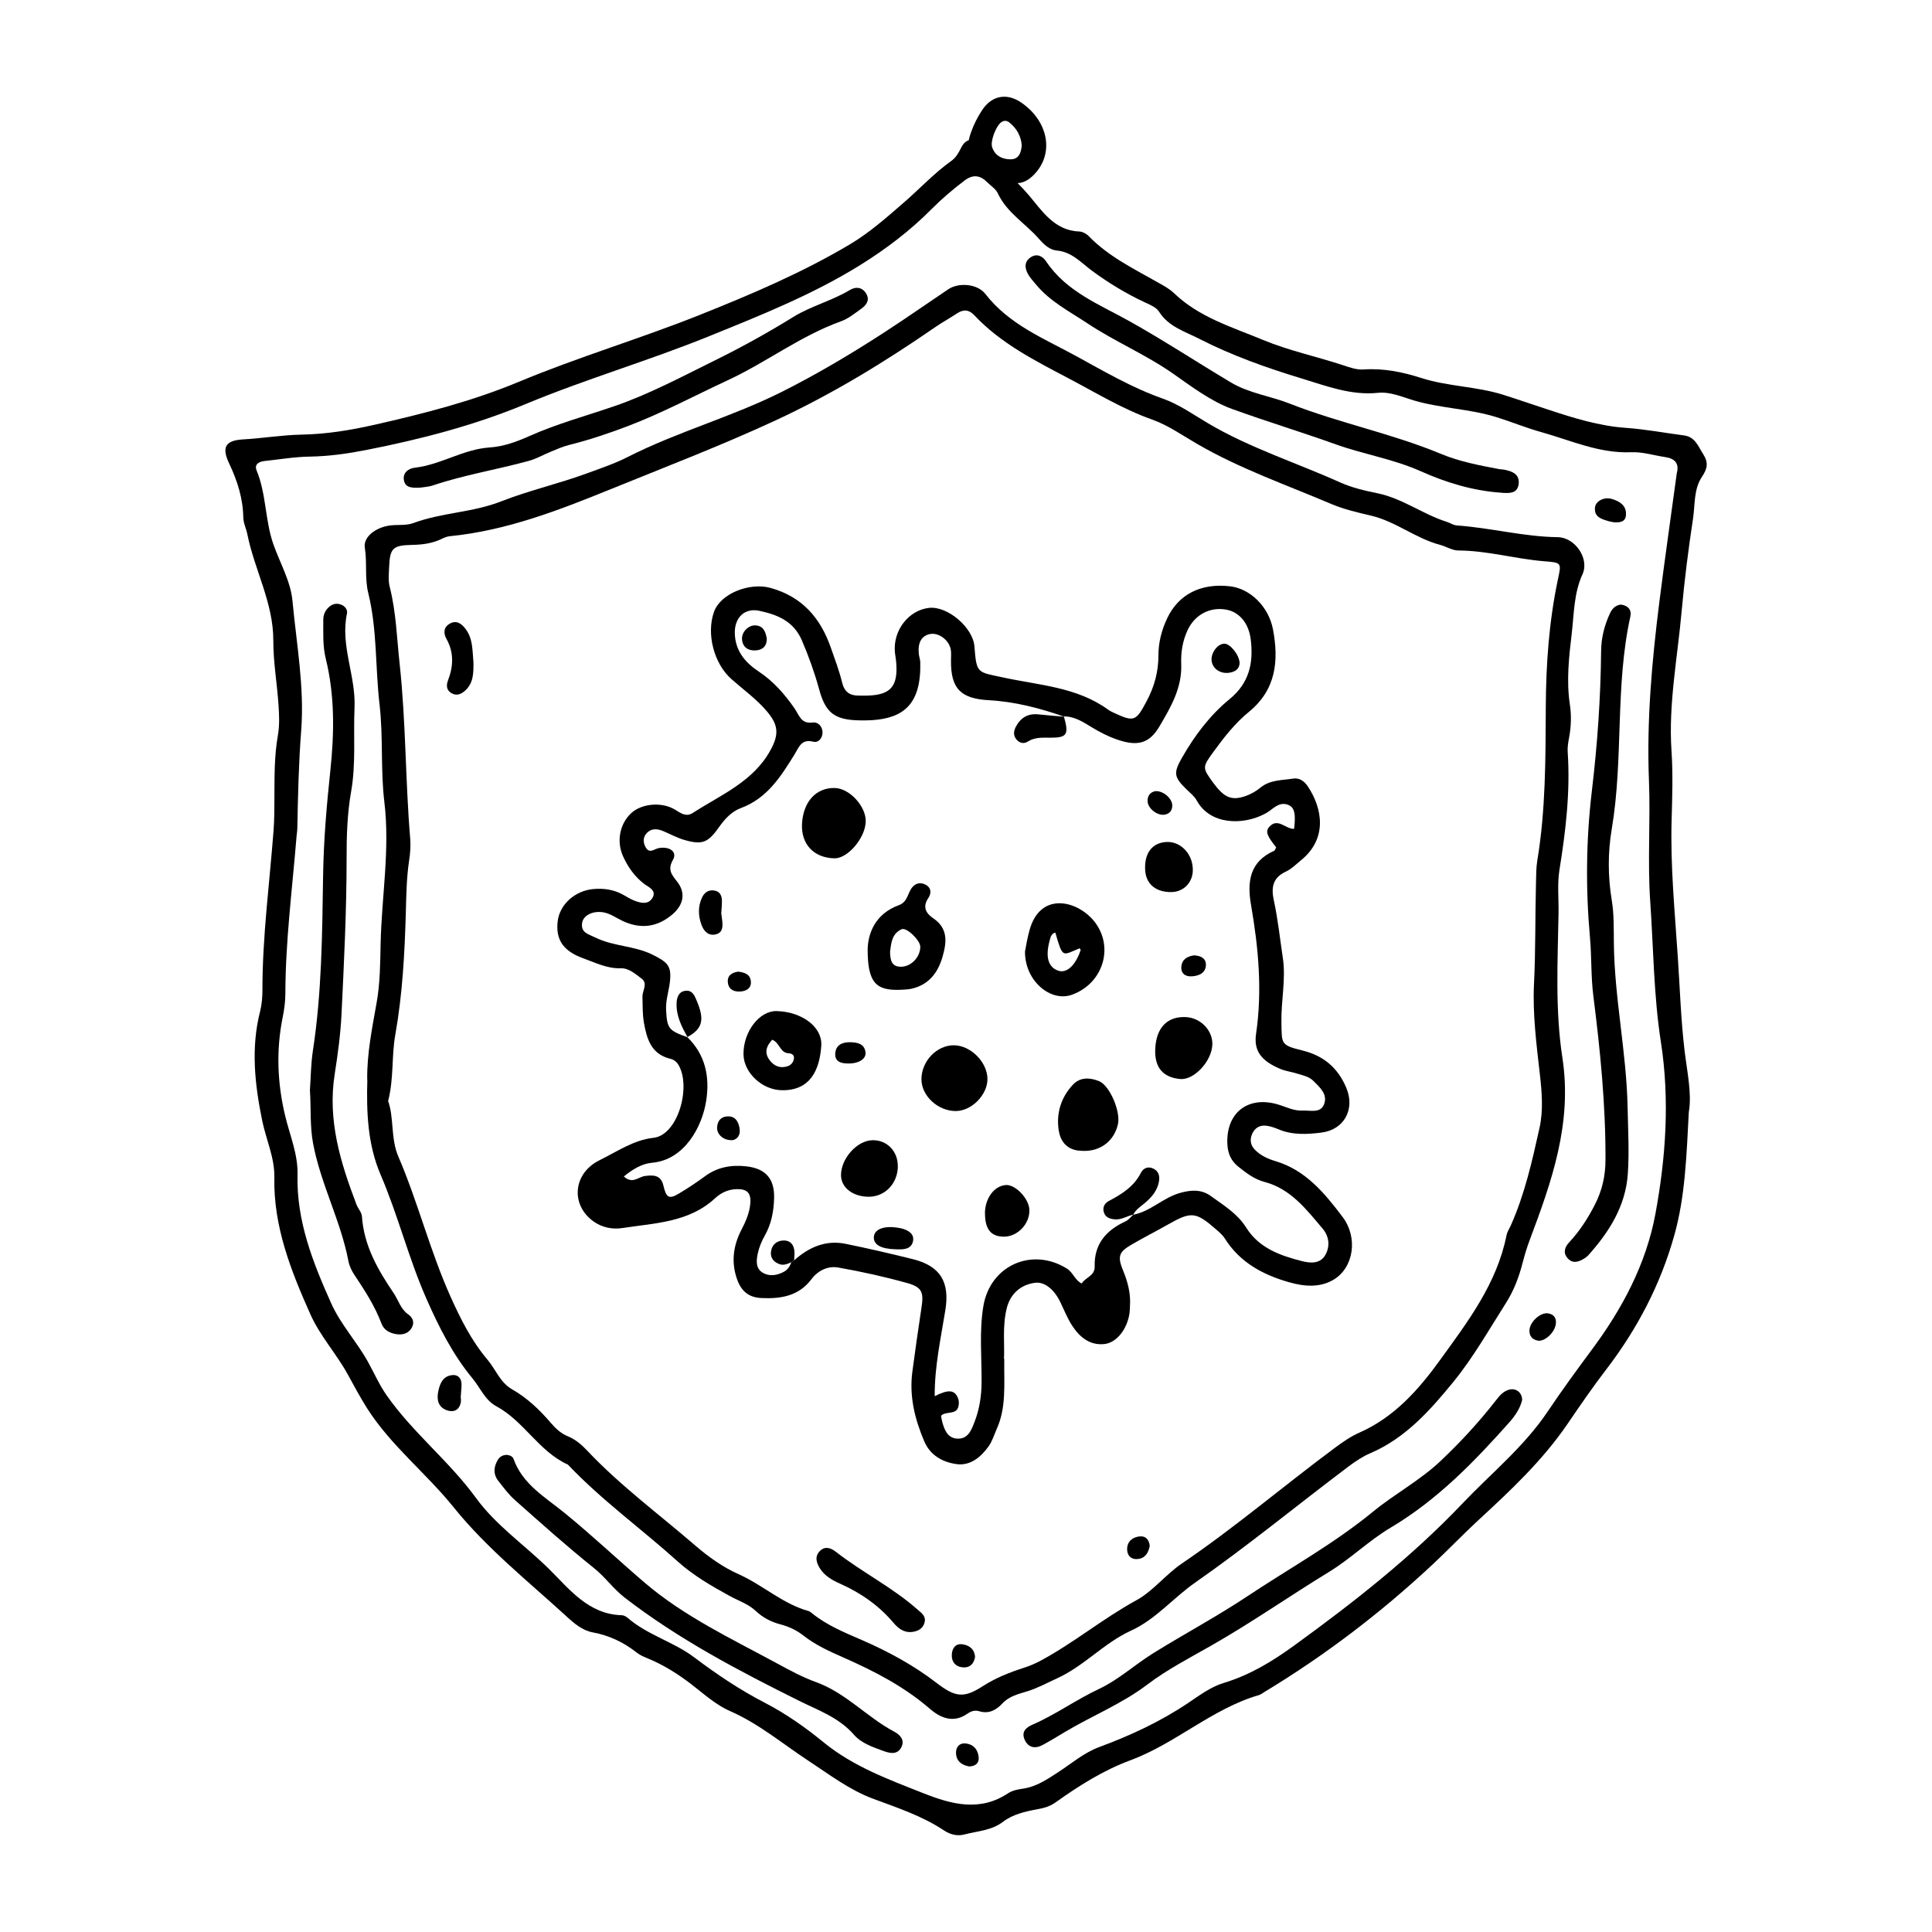 <?xml version="1.0" encoding="UTF-8"?><svg id="Layer_1" xmlns="http://www.w3.org/2000/svg" viewBox="0 0 300 300"><path d="m262.24,172.63c-.36,6.8-.55,13.1-2.25,19.17-2.13,7.62-5.74,14.54-10.56,20.83-2.11,2.75-4.08,5.62-6.03,8.48-3.88,5.69-8.86,10.35-13.88,14.98-2.38,2.2-4.62,4.55-6.99,6.77-8.03,7.51-16.73,14.15-26.14,19.84-.29.17-.56.4-.87.5-7.3,2.12-12.94,7.52-19.98,10.13-4.23,1.57-7.99,3.95-11.64,6.55-.83.6-1.8.88-2.81,1.06-1.89.34-3.83.79-5.33,1.94-1.83,1.39-3.96,1.43-5.98,1.97-1.13.3-2.22.03-3.21-.63-3.39-2.25-7.22-3.51-10.99-4.91-3.71-1.38-6.84-3.8-10.11-5.94-3.99-2.62-7.64-5.72-12.1-7.67-2.21-.96-4.1-2.69-6.05-4.19-2.06-1.58-4.22-2.94-6.61-3.94-.62-.26-1.27-.51-1.79-.92-2.05-1.62-4.29-2.7-6.9-3.18-1.53-.28-2.81-1.33-3.98-2.41-6.02-5.51-12.48-10.65-17.59-17-4.29-5.33-9.76-9.58-13.46-15.4-1.08-1.71-2.02-3.48-2.99-5.24-1.77-3.23-4.31-5.97-5.82-9.37-3.02-6.78-5.73-13.61-5.58-21.22.06-3.08-1.29-5.89-1.89-8.84-1.15-5.64-1.77-11.26-.32-16.95.27-1.07.36-2.22.36-3.33,0-8.3,1.1-16.51,1.73-24.76.13-1.67.12-3.36.13-5.04.02-3.25-.03-6.49.54-9.72.27-1.53.21-3.13.1-4.69-.22-3.35-.82-6.69-.81-10.03.02-5.87-2.92-10.95-4.03-16.51-.17-.87-.62-1.73-.63-2.6-.05-2.98-.92-5.7-2.19-8.38-1.2-2.52-.62-3.59,2.16-3.75,3.02-.17,6.02-.68,9.02-.74,3.85-.07,7.57-.67,11.29-1.51,7.65-1.73,15.26-3.67,22.5-6.69,9.2-3.84,18.77-6.67,28.02-10.36,8-3.19,15.96-6.57,23.38-10.98,3.05-1.81,5.77-4.23,8.47-6.57,2.45-2.13,4.66-4.52,7.31-6.41.76-.54,1.14-1.32,1.56-2.13.66-1.28,1.83-1.5,2.72-.43,2.35,2.83,5.3,5.04,7.71,7.87,1.97,2.31,3.96,5.53,7.82,5.66.51.02,1.12.33,1.48.7,3.16,3.26,7.2,5.18,11.06,7.38.78.44,1.58.9,2.22,1.51,3.89,3.74,8.94,5.23,13.75,7.23,4.04,1.68,8.31,2.58,12.43,3.93,1.07.35,2.13.76,3.27.68,3.07-.21,6.03.39,8.92,1.32,4.18,1.34,8.62,1.3,12.8,2.63,2.34.74,4.66,1.55,6.99,2.31,3.89,1.28,7.85,2.52,12.02,2.81,3.01.21,5.99.78,8.99,1.17,1.72.22,2.18,1.63,2.97,2.87.87,1.38.69,2.27-.19,3.59-1.27,1.89-1.04,4.3-1.37,6.48-.72,4.75-1.33,9.53-1.76,14.31-.64,7.24-2.07,14.43-1.58,21.74.24,3.58.12,7.13.02,10.71-.21,7.16.5,14.3.97,21.45.32,4.8.47,9.6,1.04,14.38.4,3.32,1.14,6.64.67,9.48Zm-1.87-99.14c.41-1.52-.29-2.29-1.78-2.51-1.77-.26-3.5-.83-5.31-.76-4.94.22-9.39-1.85-13.98-3.13-2.34-.65-4.63-1.6-6.98-2.33-4.19-1.3-8.61-1.34-12.81-2.59-1.81-.54-3.62-1.37-5.56-1.17-4.16.43-8.01-1.07-11.8-2.22-5.42-1.65-10.82-3.55-15.91-6.16-2.26-1.16-4.77-1.86-6.27-4.23-.43-.68-1.42-1.08-2.22-1.45-2.92-1.36-5.64-3.02-8.23-4.93-1.67-1.24-3.09-2.9-5.43-3.11-1.11-.1-2-.94-2.76-1.81-2.09-2.4-4.99-4.05-6.4-7.09-.31-.67-1.07-1.13-1.62-1.69-1.11-1.12-2.24-1.27-3.56-.26-1.79,1.36-3.49,2.8-5.07,4.39-3.32,3.36-7.11,6.23-11.06,8.69-7.32,4.56-15.38,7.78-23.37,11.02-9.43,3.84-19.23,6.68-28.65,10.6-7.96,3.31-16.33,5.48-24.81,7.14-2.87.56-5.72.96-8.65,1.01-2.34.03-4.68.43-7.02.68-.88.09-1.68.49-1.27,1.48,1.51,3.66,1.29,7.69,2.59,11.43,1.03,2.94,2.7,5.77,2.98,8.85.62,6.68,1.87,13.37,1.35,20.07-.39,5.04-.5,10.06-.6,15.09,0,.45-.08.89-.12,1.34-.66,8.14-1.72,16.25-1.74,24.44,0,1.22-.17,2.46-.41,3.66-1.04,5.13-.84,10.2.37,15.28.72,3.04,2.01,5.97,1.93,9.18-.18,7.15,2.36,13.58,5.21,19.94,1.47,3.3,3.95,5.94,5.69,9.06.98,1.75,1.77,3.6,2.94,5.27,4.06,5.8,9.71,10.21,13.87,15.93,3.11,4.27,7.55,7.3,11.3,10.99,3.16,3.11,6.12,7.07,11.32,7.22.31,0,.67.19.92.4,3.08,2.68,7.14,3.72,10.36,6.15,3.48,2.63,7.08,5.04,10.98,7.06,3.26,1.69,6.27,3.81,9.13,6.15,4.58,3.74,10.08,5.75,15.49,7.89,4.35,1.72,8.74,2.91,13.14-.01.63-.42,1.47-.59,2.23-.7,2.08-.28,3.72-1.39,5.42-2.49,2.14-1.38,4.09-3.1,6.54-4,4.84-1.79,9.49-3.96,13.78-6.84,1.77-1.19,3.5-2.5,5.55-3.11,4.04-1.22,7.57-3.38,10.91-5.81,9.25-6.71,18.22-13.74,26.13-22.06,4.46-4.69,9.54-8.79,13.2-14.24,2.18-3.25,4.49-6.42,6.83-9.57,4.73-6.34,8.47-13.34,9.91-21.13,1.63-8.81,2.24-17.77.85-26.72-1.12-7.21-1.15-14.5-1.65-21.75-.44-6.26.05-12.56-.2-18.81-.37-9.35.46-18.57,1.62-27.8.84-6.66,1.8-13.29,2.7-19.94Z"/><path d="m57.02,167.66c-.05-4.08.77-8.03,1.47-12,.53-2.98.55-6.05.61-9.03.15-7.37,1.48-14.7.58-22.12-.6-5-.16-10.07-.74-15.09-.68-5.77-.35-11.64-1.76-17.35-.57-2.29-.15-4.68-.53-7.02-.25-1.52,1.38-2.97,3.55-3.4,1.31-.26,2.78.03,3.99-.43,4.41-1.64,9.17-1.62,13.61-3.36,4.35-1.71,8.98-2.75,13.4-4.38,2.1-.77,4.22-1.48,6.23-2.5,7.8-3.97,16.3-6.26,24.12-10.21,5.41-2.73,10.6-5.81,15.67-9.1,3.38-2.19,6.68-4.5,10.02-6.75,1.59-1.07,4.51-.91,5.79.75,3.66,4.72,9.06,6.88,14,9.58,4.39,2.4,8.74,4.96,13.54,6.65,2.46.86,4.74,2.48,7.02,3.83,6.5,3.84,13.67,6.1,20.49,9.17,1.82.82,3.83,1.29,5.8,1.69,3.89.79,7.06,3.27,10.78,4.44.53.17,1.04.53,1.57.56,5.24.37,10.37,1.75,15.65,1.82,2.7.03,4.96,3.33,3.85,5.76-1.35,2.94-1.31,6.14-1.67,9.2-.43,3.62-.85,7.33-.29,11.03.25,1.65.2,3.35-.1,5.02-.14.77-.29,1.56-.24,2.33.42,6.17-.3,12.25-1.28,18.33-.35,2.19-.1,4.47-.14,6.71-.13,7.5-.54,15.06.6,22.46,1.56,10.16-1.66,19.22-5.1,28.36-.43,1.15-.78,2.33-1.09,3.52-.56,2.19-1.36,4.29-2.57,6.19-2.64,4.15-5.09,8.48-8.18,12.27-3.59,4.39-7.41,8.71-12.86,11.05-1.22.52-2.37,1.29-3.43,2.09-7.96,5.99-15.64,12.32-23.82,18.03-3.38,2.36-6.1,5.69-9.91,7.43-4.22,1.92-7.31,5.52-11.53,7.43-1.52.69-2.97,1.5-4.59,2-1.38.42-2.84.76-3.88,1.89-.99,1.06-2.11,1.65-3.59,1.21-.7-.21-1.26-.02-1.87.4-2.15,1.49-4.15.65-5.81-.79-4.02-3.47-8.65-5.86-13.45-7.97-2.16-.95-4.3-1.92-6.17-3.39-1.07-.84-2.27-1.4-3.6-1.75-1.43-.37-2.72-1.05-3.8-2.07-1.17-1.1-2.67-1.57-4.03-2.32-2.82-1.54-5.68-3.2-8.05-5.33-5.65-5.09-11.85-9.55-17.1-15.08-4.5-2.04-6.82-6.75-11.11-9.06-1.74-.93-2.48-2.84-3.68-4.3-3.1-3.75-5.23-7.98-7.19-12.43-2.76-6.27-4.39-12.92-7.09-19.2-2.04-4.75-2.21-9.76-2.07-14.81Zm3.23,3.25c.97,2.7.38,5.85,1.61,8.69,3.05,7.1,4.91,14.63,8.08,21.7,1.57,3.5,3.26,6.88,5.74,9.81,1.29,1.53,1.98,3.56,3.83,4.62,2.37,1.35,4.3,3.2,6.06,5.26.73.85,1.55,1.61,2.63,2.05,1.16.48,2.09,1.27,2.95,2.18,5.15,5.47,11.21,9.93,16.87,14.82,1.96,1.69,4.24,3.32,6.67,4.4,3.76,1.68,6.84,4.61,10.88,5.73.2.06.38.23.56.37,2.3,1.85,4.99,2.95,7.67,4.11,4.09,1.78,8.02,3.9,11.57,6.63,2.89,2.22,4.22,2.5,7.2.57,2.02-1.3,4.16-2.15,6.4-2.87.85-.27,1.68-.62,2.47-1.03,5.23-2.79,9.8-6.61,15.01-9.46,2.6-1.42,4.55-4,7.04-5.69,8.26-5.6,15.83-12.08,23.83-18.01,1.17-.86,2.38-1.72,3.7-2.3,5.45-2.39,9.24-6.67,12.58-11.29,4.31-5.96,8.84-11.88,10.33-19.38.11-.54.44-1.03.67-1.54,2.16-4.84,3.31-9.98,4.45-15.11.61-2.73.38-5.54.06-8.36-.53-4.67-1.14-9.39-.91-14.05.26-5.27.17-10.52.31-15.78.03-1.12.02-2.25.2-3.35,1.31-7.87,1.28-15.83,1.32-23.76.03-6.74.5-13.4,1.9-19.98.53-2.49.57-2.53-2.15-2.74-4.46-.36-8.8-1.65-13.31-1.67-.96,0-1.9-.62-2.87-.88-3.79-1-6.88-3.64-10.73-4.54-2.07-.48-4.17-.97-6.12-1.79-6.98-2.97-14.17-5.47-20.79-9.3-2.31-1.33-4.59-2.95-7.03-3.81-4.59-1.63-8.69-4.14-12.93-6.37-5.22-2.76-10.57-5.43-14.71-9.84-.82-.88-1.69-.95-2.69-.28-1.12.74-2.31,1.39-3.41,2.15-7.93,5.48-16.15,10.48-24.91,14.53-8.33,3.85-16.91,7.14-25.4,10.59-8.02,3.26-16.23,6.46-25.03,7.32-.43.04-.87.23-1.27.42-1.45.7-2.97.9-4.56.93-3.06.06-3.48.51-3.6,3.52-.04,1.01-.15,2.06.1,3.01,1,3.94,1.1,7.97,1.54,11.97.98,9.03.88,18.11,1.64,27.15.09,1.11,0,2.25-.17,3.35-.4,2.67-.44,5.35-.51,8.04-.18,6.38-.52,12.75-1.64,19.04-.59,3.33-.21,6.72-1.1,10.25Z"/><path d="m48.12,169.34c.14-1.97.15-4.12.47-6.22,1.38-9,1.44-18.06,1.58-27.12.08-5.49.55-10.93,1.13-16.39.61-5.76.7-11.61-.72-17.35-.49-1.98-.37-4.01-.38-6.02,0-.81.32-1.53.97-2.06.57-.46,1.21-.55,1.88-.26.57.25.94.79.83,1.34-1.07,4.99,1.39,9.66,1.17,14.62-.19,4.35.24,8.69-.53,13.05-.6,3.39-.71,6.91-.7,10.37,0,8.07-.4,16.12-.79,24.17-.15,3.12-.58,6.26-1.06,9.33-1.13,7.2.91,13.74,3.39,20.26.24.62.8,1.19.84,1.82.31,4.54,2.46,8.28,4.93,11.92.74,1.1,1.07,2.46,2.25,3.29.69.48,1.03,1.23.57,2.06-.49.88-1.35,1.15-2.3,1.03-1.06-.13-2.02-.62-2.4-1.62-1.03-2.75-2.61-5.18-4.22-7.6-.43-.64-.79-1.4-.93-2.15-1.2-6.28-4.31-11.97-5.49-18.28-.5-2.69-.3-5.35-.48-8.17Z"/><path d="m251.75,93.89c1.05.15,1.64.81,1.41,1.84-2.4,10.88-1.04,22.07-2.89,33.01-.61,3.62-.61,7.33,0,11.03.37,2.19.3,4.46.33,6.69.09,8.51,1.95,16.88,2.13,25.38.07,3.47.27,6.95.04,10.4-.33,5.01-2.89,9.06-6.17,12.71-.15.16-.34.3-.52.42-.91.58-1.87.94-2.7-.04-.71-.84-.38-1.72.28-2.42,1.61-1.73,2.87-3.67,3.96-5.79,1.17-2.26,1.68-4.55,1.68-7.08.03-8.52-.82-16.98-1.89-25.42-.38-3-.25-6.02-.52-9.04-.68-7.57-.61-15.13.29-22.73.86-7.21,1.37-14.47,1.44-21.75.02-2.07.51-3.98,1.36-5.83.34-.74.86-1.31,1.77-1.4Z"/><path d="m236.34,217.45c-.29,1.22-1.04,2.35-1.92,3.35-5.52,6.21-11.25,12.12-18.51,16.43-3.34,1.98-6.16,4.79-9.53,6.85-6.11,3.73-11.98,7.84-18.2,11.39-3.4,1.94-6.93,3.76-10.03,6.11-3.97,3.01-8.56,4.83-12.77,7.35-1.15.69-2.3,1.39-3.48,2.03-1.17.63-2.24.43-2.8-.84-.51-1.17.15-1.85,1.23-2.32,3.59-1.56,6.77-3.88,10.34-5.55,3-1.41,5.55-3.77,8.4-5.54,4.85-3.01,9.91-5.71,14.66-8.87,6.51-4.33,13.37-8.1,19.47-13.11,3.35-2.75,7.27-4.83,10.46-7.84,3.09-2.92,5.98-6.05,8.6-9.41.57-.73,1.12-1.41,2.02-1.68,1.1-.33,2.09.41,2.08,1.64Z"/><path d="m233.15,76.51c-4.41-.29-8.62-1.58-12.57-3.35-4.24-1.89-8.79-2.6-13.1-4.14-5.37-1.92-10.83-3.58-16.18-5.52-3.29-1.2-6.24-3.45-9.16-5.49-4.23-2.96-9.01-4.96-13.3-7.81-2.79-1.85-5.81-3.39-7.99-6.04-.42-.52-.9-1.01-1.22-1.59-.54-.97-.6-1.98.46-2.65.95-.6,1.82-.12,2.34.65,3.14,4.73,8.33,6.72,12.94,9.3,5.37,3,10.5,6.38,15.77,9.52,2.82,1.68,6.11,2.1,9.12,3.28,7.7,3.03,15.87,4.64,23.52,7.82,2.89,1.2,5.98,1.78,9.05,2.36.22.04.45.03.67.07,1.3.24,2.53.7,2.31,2.29-.22,1.5-1.52,1.37-2.66,1.31Z"/><path d="m78.63,225.9c.47.05.96.21,1.11.64,1.42,3.97,4.94,5.95,7.94,8.4,4.25,3.46,8.23,7.23,12.39,10.79,6.17,5.28,13.52,8.73,20.6,12.57,1.96,1.06,3.94,2.14,6.02,2.89,4.64,1.67,7.9,5.43,12.14,7.69.91.48,1.72,1.28,1.12,2.45-.59,1.14-1.69.95-2.66.6-1.69-.61-3.52-1.22-4.68-2.55-2.32-2.67-5.52-3.79-8.49-5.26-9.43-4.69-18.74-9.57-27.12-16.04-1.78-1.38-3.05-3.23-4.83-4.64-4.19-3.35-8.19-6.94-12.2-10.5-1-.88-1.81-1.99-2.63-3.04-.78-1-.67-2.1-.08-3.15.29-.5.75-.82,1.37-.83Z"/><path d="m65.25,75.72c-1.25.06-2.26.03-2.51-1.05-.29-1.27.7-1.94,1.71-2.05,4.03-.47,7.51-2.88,11.61-3.14,2.1-.14,4.16-.88,6.1-1.75,4.27-1.91,8.78-3.13,13.18-4.64,5.36-1.83,10.44-4.55,15.55-7.07,4.21-2.07,8.31-4.34,12.32-6.82,2.74-1.69,5.97-2.49,8.76-4.17.95-.57,2.01-.44,2.59.67.53,1.01-.11,1.73-.86,2.27-1,.71-2,1.53-3.13,1.93-6.26,2.25-11.54,6.34-17.51,9.12-5.17,2.4-10.22,5.11-15.53,7.13-2.97,1.13-6.05,2.17-9.18,2.95-.97.24-1.89.66-2.82,1.04-1.14.46-2.22,1.1-3.4,1.42-4.94,1.36-10.02,2.17-14.89,3.81-.73.25-1.54.27-2,.35Z"/><path d="m71.53,216.94c0-.07.12.51-.02,1.02-.29,1.05-1.12,1.37-2.08,1.04-1.44-.49-1.64-1.72-1.37-2.98.25-1.21.74-2.39,2.24-2.5.76-.06,1.26.43,1.35,1.17.06.54-.04,1.09-.11,2.26Z"/><path d="m250.55,81.09c-.33-.07-.55-.09-.76-.16-1.07-.32-2.24-.61-2.13-2.08.07-1.02,1.4-1.73,2.61-1.38,1.23.36,2.32,1.04,2.21,2.5-.09,1.2-1.12,1.17-1.93,1.12Z"/><path d="m238.88,208.18c-.91-.13-1.4-.67-1.39-1.57.02-1.33,1.72-2.88,2.92-2.67.93.16,1.31.79,1.17,1.7-.19,1.28-1.65,2.63-2.7,2.55Z"/><path d="m150.46,274.29c-1.15-.23-2-.83-2.01-2.15,0-.89.55-1.5,1.45-1.42,1.25.11,1.98.96,2.07,2.18.07.91-.54,1.38-1.51,1.39Z"/><path d="m155.94,211.02c-.04,4.01.33,7.52-1.15,10.82-.41.92-.7,1.93-1.27,2.73-1.21,1.71-2.89,3.09-5.04,2.77-2.11-.31-4.03-1.33-4.97-3.55-1.47-3.46-2.34-7.01-1.84-10.79.45-3.33.91-6.65,1.42-9.97.36-2.31.1-3.15-2.15-3.78-3.54-.99-7.15-1.79-10.78-2.43-1.58-.28-3.12.44-4.14,1.79-1.99,2.64-4.73,3.09-7.79,2.95-1.98-.09-3.1-1.08-3.74-2.81-.99-2.69-.65-5.31.64-7.79.68-1.31,1.26-2.63,1.38-4.11.13-1.61-.51-2.25-2.14-2.2-1.29.04-2.4.55-3.33,1.41-4.08,3.78-9.36,3.85-14.39,4.63-1.55.24-3.15-.07-4.49-1.03-3.6-2.57-3.2-7.48.97-9.52,2.69-1.32,5.27-3.13,8.34-3.46,3.81-.41,5.9-7.96,3.88-11.33-.31-.51-.75-.83-1.32-.96-2.93-.72-3.6-3.11-4.04-5.58-.23-1.31-.19-2.68-.23-4.02-.03-.96.89-2.07-.13-2.83-.96-.71-1.96-1.65-3.26-1.61-2.11.07-3.91-.87-5.79-1.54-3.14-1.13-4.32-2.91-3.98-5.77.31-2.59,2.68-4.74,5.54-4.99,1.59-.14,3.13.07,4.56.85.59.32,1.16.7,1.78.94.97.38,2.12.66,2.77-.32.84-1.25-.55-1.76-1.25-2.29-1.47-1.14-2.47-2.57-3.23-4.22-1.07-2.32-.56-5.08,1.26-6.76,1.62-1.49,4.77-1.78,6.82-.51.89.55,1.7,1.16,2.75.48,4.36-2.82,9.36-4.83,12.05-9.75,1.36-2.48,1.21-3.94-.6-6.06-1.61-1.89-3.62-3.32-5.46-4.95-2.74-2.42-3.93-7.04-2.72-10.45,1.01-2.86,5.55-4.61,8.77-3.72,4.91,1.36,7.74,4.64,9.36,9.24.63,1.8,1.31,3.59,1.76,5.43.36,1.47,1.18,2.07,2.6,2.05.45,0,.9.02,1.34,0,3.57-.09,4.75-1.42,4.47-5.06-.04-.56-.15-1.11-.21-1.67-.31-3.39,2.13-6.54,5.32-6.89,2.85-.31,6.8,3.04,7.03,5.98.34,4.33.43,3.95,4.57,4.85,5.51,1.19,11.38,1.47,16.2,4.98.27.2.58.34.88.48,3.18,1.49,3.44,1.3,5.1-1.82,1.19-2.24,1.82-4.54,1.82-7.06,0-2.05.5-3.98,1.38-5.83,1.76-3.69,5.21-5.45,9.74-4.93,3.11.36,5.99,3.12,6.67,6.69.92,4.86.49,9.36-3.74,12.81-2.17,1.77-3.91,4.01-5.56,6.28-1.68,2.31-1.66,2.41-.03,4.66,1.72,2.36,2.86,2.89,5.04,2.14.83-.29,1.65-.74,2.32-1.3,1.51-1.25,3.35-1.14,5.1-1.42.96-.15,1.72.38,2.26,1.18,2.36,3.52,3.04,8.16-.99,11.46-.78.64-1.52,1.39-2.41,1.81-2.06.95-2.28,2.5-1.86,4.45.64,2.95.95,5.97,1.4,8.95.5,3.3-.29,6.66-.22,10.03.07,3.28-.17,3.5,3.22,4.33,3.35.81,5.56,2.72,6.86,5.82,1.38,3.3-.32,6.5-3.88,6.94-2.21.28-4.47.4-6.63-.5-.62-.26-1.27-.49-1.93-.57-.98-.12-1.77.34-2.17,1.24-.39.87-.32,1.74.4,2.48.89.92,2.03,1.43,3.2,1.78,4.71,1.4,7.64,4.99,10.4,8.63,2.5,3.29,1.72,7.94-1.37,9.78-2.17,1.29-4.6,1.05-6.86.41-4.05-1.14-7.68-3.06-10.03-6.81-.35-.55-.89-1-1.39-1.44-3.12-2.72-3.84-2.77-7.41-.74-1.85,1.05-3.75,2.01-5.59,3.08-2.07,1.19-2.32,1.85-1.41,4.07.74,1.79,1.21,3.6,1.07,5.55-.02.34-.02.67-.06,1.01-.33,2.5-1.99,4.69-3.97,4.87-2.24.21-3.81-1.11-4.95-2.87-.73-1.12-1.23-2.39-1.81-3.6-.99-2.06-2.48-3.23-3.93-3.05-2.27.29-3.87,1.74-4.42,3.98-.68,2.76-.31,5.58-.42,7.82Zm-33.03-15.03c.14-.09.28-.19.41-.29,2.28-2.03,4.89-3.19,7.98-2.56,3.5.71,6.98,1.52,10.45,2.38,4.34,1.09,5.74,3.61,5.04,7.94-.71,4.4-1.68,8.78-1.65,13.34,2.11-1.08,3.09-1,3.61.28.16.38.18.88.08,1.29-.33,1.43-1.96.67-2.71,1.48.08.37.12.7.21,1.02.35,1.23.85,2.45,2.32,2.52,1.68.08,2.18-1.33,2.67-2.58.78-2,1.09-4.07,1.1-6.23.02-3.91-.37-7.84.27-11.73,1.04-6.35,7.55-9.24,12.97-5.87.96.59,1.25,1.81,2.3,2.32.66-1.02,2.06-1.17,2.02-2.64-.1-3.45,1.76-5.62,4.78-7,.48-.22.83-.71,1.25-1.07l-.05.04c2.7-.52,4.64-2.65,7.27-3.39,1.74-.49,3.33-.58,4.8.49,1.99,1.44,4.12,2.72,5.47,4.88,2,3.2,5.29,4.36,8.68,5.22,1.23.31,2.82.48,3.63-.98.76-1.39.57-2.89-.45-4.09-2.53-2.98-4.93-6.15-9-7.23-1.57-.41-2.8-1.36-4.04-2.34-1.13-.89-1.65-2.02-1.73-3.47-.27-4.84,3.11-7.59,7.78-6.24,1.29.37,2.5,1.04,3.89.97,1.19-.06,2.75.45,3.32-.93.65-1.57-.63-2.68-1.66-3.7-.67-.66-1.58-.82-2.43-1.09-.85-.28-1.76-.38-2.59-.71-3.08-1.27-4.24-2.86-3.86-5.48.99-6.73.37-13.39-.78-20.02-.63-3.63-.21-6.71,3.59-8.41.15-.07.21-.36.31-.54-1.39-1.73-1.68-2.44-1.12-3.11,1.35-1.62,2.6.33,3.91.24.27-2.25.07-3.26-.79-3.66-1.24-.58-2.13.2-3.03.88-.27.2-.56.37-.86.52-3.26,1.68-8.34,1.7-10.44-2.14-.36-.66-1.02-1.18-1.58-1.72-1.95-1.9-2.08-2.53-.71-4.92,1.96-3.43,4.33-6.59,7.38-9.09,3.08-2.51,3.75-5.66,3.29-9.31-.31-2.47-1.74-4.21-3.77-4.59-2.55-.48-4.91.78-6.03,3.18-.78,1.67-1.06,3.47-.99,5.24.15,3.71-1.62,6.72-3.37,9.69-1.56,2.66-3.37,3.1-6.31,2.15-1.5-.49-2.89-1.19-4.23-2.01-1.33-.81-2.66-1.69-4.33-1.68l.05.04c-3.79-1.33-7.67-2.33-11.67-2.55-4.37-.24-5.95-1.78-5.89-6.23,0-.56.06-1.13-.04-1.67-.29-1.47-1.87-2.62-3.18-2.38-1.33.24-1.96,1.31-1.78,3.07.04.44.22.88.23,1.32.16,6.48-2.57,8.67-7.5,8.99-.67.04-1.34.04-2.02.03-3.82-.09-5.2-1.19-6.19-4.84-.71-2.59-1.61-5.1-2.68-7.59-1.3-3.01-3.82-3.98-6.58-4.58-2.3-.5-3.86,1.04-3.83,3.41.03,2.76,1.58,4.6,3.72,6.02,2.28,1.51,4.05,3.54,5.56,5.73.76,1.11,1,2.43,2.84,2.18.78-.11,1.48.59,1.5,1.5.02.92-.62,1.68-1.44,1.48-1.87-.46-2.21.86-2.92,2-2.12,3.42-4.25,6.82-8.37,8.33-1.31.48-2.42,1.63-3.27,2.84-1.76,2.5-2.62,2.9-5.44,2.09-1.17-.34-2.27-.95-3.4-1.42-.89-.36-1.8-.38-2.48.38-.58.65-.56,1.46-.13,2.2.6,1.03,1.31.23,2.03.1,1.71-.3,2.88.6,2.21,1.79-.89,1.58-.24,2.3.65,3.44,1.36,1.74.96,3.59-.71,5.03-2.38,2.05-4.98,2.37-7.8,1.04-1.01-.48-1.92-1.17-3.06-1.34-1.6-.23-3.06.51-3.21,1.71-.19,1.5,1.03,1.7,2.05,2.21,2.83,1.41,6.08,1.26,8.93,2.69,2.33,1.17,2.96,1.73,2.65,4.29-.18,1.44-.66,2.82-.58,4.31.16,2.83.37,3.16,3.33,4.2l-.05-.03c2.83,2.74,3.52,6.17,2.95,9.87-.62,4.06-3.37,9.21-8.41,9.65-1.59.14-3.05,1.04-4.38,2.13,1.33,1.24,2.25.06,3.27-.07,1.26-.17,2.48-.21,2.87,1.48.44,1.9.88,2.14,2.33,1.29,1.44-.85,2.83-1.78,4.18-2.77,1.93-1.41,4.1-1.76,6.38-1.5,3,.34,4.38,1.94,4.3,4.92-.05,2.03-.41,3.99-1.43,5.8-.49.86-.89,1.82-1.1,2.79-.23,1.08-.38,2.34.79,3.02,1.03.6,2.17.4,3.21-.13.63-.32,1-.88,1.21-1.54Z"/><path d="m143.62,251.62c-.1.97-.72,1.54-1.68,1.74-1.36.28-2.33-.34-3.19-1.36-2.27-2.69-5.08-4.65-8.29-6.08-1.23-.55-2.41-1.2-3.15-2.39-.57-.91-.84-1.9.05-2.74.8-.75,1.69-.41,2.43.17,4.11,3.21,8.83,5.54,12.75,9.03.51.45,1.07.8,1.09,1.63Z"/><path d="m73.52,102.9c0,1.53.03,3.11-1.25,4.3-.6.56-1.31.9-2.12.46-.84-.46-.88-1.22-.58-2.02.84-2.18.93-4.32-.24-6.43-.49-.87-.47-1.78.46-2.34,1.1-.66,1.92,0,2.55.85,1.12,1.53,1.01,3.37,1.18,5.17Z"/><path d="m151.4,257.34c-.2,1.06-.84,1.65-1.86,1.57-1.17-.09-1.82-.86-1.74-2.04.07-1.02.63-1.73,1.75-1.53,1.08.19,1.81.83,1.86,2.01Z"/><path d="m178.54,240.01c-.19,1.05-.68,1.95-1.84,2.07-1.07.12-1.72-.56-1.68-1.61.05-1.17.89-1.8,1.98-1.9.91-.08,1.42.51,1.53,1.44Z"/><path d="m122.9,195.99c-.6.26-1.2.55-1.88.3-.93-.34-1.45-1.03-1.29-2.01.15-.94.78-1.56,1.77-1.65,1.04-.09,1.67.45,1.83,1.44.09.53,0,1.08-.02,1.63-.14.1-.28.2-.42.29Z"/><path d="m159.16,147.75c.15-.74.35-2.06.71-3.34,1.6-5.74,6.86-4.68,9.56-1.89,3.77,3.91,2.14,10.09-2.97,11.94-3.33,1.2-7.34-2.16-7.3-6.71Zm4.71-2.94c-.67.17-.75.78-.89,1.28-.68,2.51-.21,4.09,1.32,4.63,1.32.47,2.7-.78,3.5-3.19.02-.07-.11-.18-.16-.28-2.72,1.12-2.59,1.62-3.77-2.44Z"/><path d="m134.74,147.17c.1-2.2,1.12-5.26,4.82-6.61,1.15-.42,1.31-1.37,1.75-2.25.43-.85,1.17-1.42,2.18-1.04,1.09.41,1.22,1.36.65,2.19-.96,1.41-.29,2.41.76,3.12,2.36,1.59,2.1,3.75,1.46,5.97-.71,2.5-2.15,4.4-4.87,4.99-.43.09-.88.11-1.33.14-4.15.24-5.47-1-5.43-6.5Zm3.47.58c.01,1.41.26,2.43,1.82,2.36,1.52-.07,2.87-1.53,2.87-3.11,0-.96-2.11-3.05-2.89-2.71-1.54.68-1.64,2.22-1.8,3.47Z"/><path d="m121.47,169.29c-3.08,0-5.99-2.7-6.02-5.58-.04-3.51,2.47-6.77,5.14-6.71,3.91.09,7.12,2.46,6.94,5.35-.25,3.89-1.78,6.99-6.06,6.94Zm-1.56-7.84c-.97,1.04-1.27,2.09-.34,3.25.68.86,1.58,1.22,2.68.88.58-.18.94-.61,1.03-1.2.09-.59-.38-.81-.83-.83-1.34-.06-1.38-1.66-2.54-2.1Z"/><path d="m157.62,28.45c-1.8-.12-3.52-.48-4.99-1.65-2.23-1.78-2.82-3.48-1.88-6.17.44-1.25,1.04-2.47,1.78-3.57,1.52-2.27,3.85-2.65,6.07-1.12,4.24,2.92,5.12,7.95,1.96,11.18-.82.84-1.73,1.39-2.94,1.32Zm1.04-5.84c-.1-1.42-.75-2.66-1.94-3.6-.36-.29-.78-.34-1.22-.05-.81.54-1.76,2.95-1.44,3.9.45,1.34,1.56,1.87,2.84,1.88,1.25.01,1.65-.92,1.75-2.12Z"/><path d="m124.54,127.85c.21-3.41,2.22-5.57,5.11-5.49,2.3.07,4.87,2.9,4.78,5.25-.1,2.55-2.81,5.72-4.86,5.67-3.23-.07-5.22-2.22-5.03-5.43Z"/><path d="m168.17,178.71c-.15-.01-.48-.02-.81-.06-1.84-.26-2.73-1.56-2.97-3.17-.39-2.65.37-5.09,2.22-7.06,1.12-1.19,2.63-1.11,4.05-.54,1.64.66,3.36,4.66,2.94,6.65-.56,2.58-2.66,4.27-5.42,4.18Z"/><path d="m148.4,172.52c-2.79,0-5.35-2.39-5.32-4.98.03-2.8,2.41-5.26,5.06-5.23,2.59.03,5.16,2.6,5.19,5.21.03,2.47-2.46,5-4.92,5Z"/><path d="m179.39,162.77c.18-3.21,1.87-4.95,4.7-4.84,2.33.09,4.26,2.08,4.16,4.3-.11,2.59-2.85,5.51-4.99,5.32-2.73-.25-4.04-1.85-3.87-4.77Z"/><path d="m139.42,181.1c-.03,2.7-2.03,4.77-4.59,4.73-2.44-.03-4.23-1.45-4.24-3.34,0-2.62,2.5-5.4,4.9-5.44,2.25-.04,3.95,1.73,3.92,4.05Z"/><path d="m181.22,130.74c2.19-.06,4.03,1.94,4,4.38-.02,1.94-1.44,3.38-3.34,3.4-2.42.03-3.94-1.26-4.06-3.42-.15-2.66,1.12-4.29,3.41-4.36Z"/><path d="m152.94,188.43c0-2.35,1.44-4.3,3.26-4.42,1.48-.09,3.56,2.09,3.64,3.82.1,2.17-1.8,4.19-3.93,4.2-2.02,0-2.96-1.14-2.96-3.61Z"/><path d="m176.01,188.6c-.97.19-1.83.83-2.89.74-.83-.07-1.55-.32-1.75-1.24-.16-.75.22-1.3.86-1.64,1.98-1.05,3.84-2.21,4.92-4.33.38-.76,1.13-1.08,1.98-.65.82.42.98,1.19.83,2-.25,1.38-1.1,2.4-2.14,3.28-.67.57-1.46,1.03-1.86,1.88,0,0,.05-.04.05-.04Z"/><path d="m165.2,111.25c.8,2.79.51,3.31-2.09,3.3-1.23,0-2.41-.11-3.53.61-.6.39-1.3.23-1.78-.38-.48-.6-.4-1.26-.08-1.89.74-1.43,1.88-2.14,3.54-1.96,1.33.15,2.66.24,4,.36l-.05-.04Z"/><path d="m111.99,141.77c.06.48.11.8.15,1.13.1.92.13,1.9-.97,2.18-1.18.3-1.89-.5-2.25-1.49-.51-1.39-.55-2.83.08-4.2.34-.75.96-1.24,1.85-1.12.95.12,1.25.81,1.25,1.66,0,.66-.07,1.32-.1,1.84Z"/><path d="m106.78,161.08c-.94-1.66-1.8-3.35-1.72-5.33.04-.95.37-1.83,1.48-1.91.92-.06,1.28.67,1.6,1.44,1.31,3.05.99,4.45-1.41,5.76l.05.03Z"/><path d="m139.07,193.99c-2.28-.06-3.44-.71-3.38-1.9.07-1.18,1.46-1.77,3.59-1.47.44.06.89.15,1.29.32.76.32,1.38.81,1.21,1.76-.17.93-.87,1.23-1.71,1.29-.33.03-.67,0-1,0Z"/><path d="m192.49,102.89c-.01,1-.7,1.45-1.67,1.58-1.36.18-2.54-.66-2.68-1.86-.14-1.22.9-2.62,1.96-2.66.88-.03,2.3,1.67,2.38,2.94Z"/><path d="m131.73,165.14c-1.09,0-2.14-.26-2.03-1.59.1-1.37,1.21-1.76,2.42-1.71,1.02.04,2.06.22,2.27,1.49.18,1.06-.98,1.82-2.66,1.81Z"/><path d="m119.07,99.13c.02,1.22-.68,1.84-1.83,1.87-1.12.03-1.92-.52-2.02-1.73-.09-1.09.97-2.2,2.05-2.16,1.26.05,1.61.97,1.79,2.03Z"/><path d="m113.78,177.04c-1.39.1-2.47-.85-2.43-1.95.04-1.01.58-1.69,1.59-1.74,1.22-.06,1.72.78,1.9,1.85.17,1.03-.3,1.66-1.06,1.85Z"/><path d="m179.46,122.85c1.23-.05,2.6,1.18,2.57,2.27-.02.76-.44,1.26-1.19,1.38-1.13.19-2.59-.95-2.64-2.07-.04-.9.44-1.46,1.26-1.59Z"/><path d="m185.48,148.35c1.04.07,1.84.51,1.77,1.57-.08,1.19-1.07,1.6-2.12,1.68-1.03.09-1.79-.41-1.69-1.51.1-1.16.99-1.62,2.03-1.75Z"/><path d="m114.6,150.88c1.06.1,2.01.44,2,1.71-.01.92-.78,1.31-1.61,1.37-.96.07-1.82-.26-1.96-1.34-.15-1.09.55-1.59,1.57-1.74Z"/></svg>